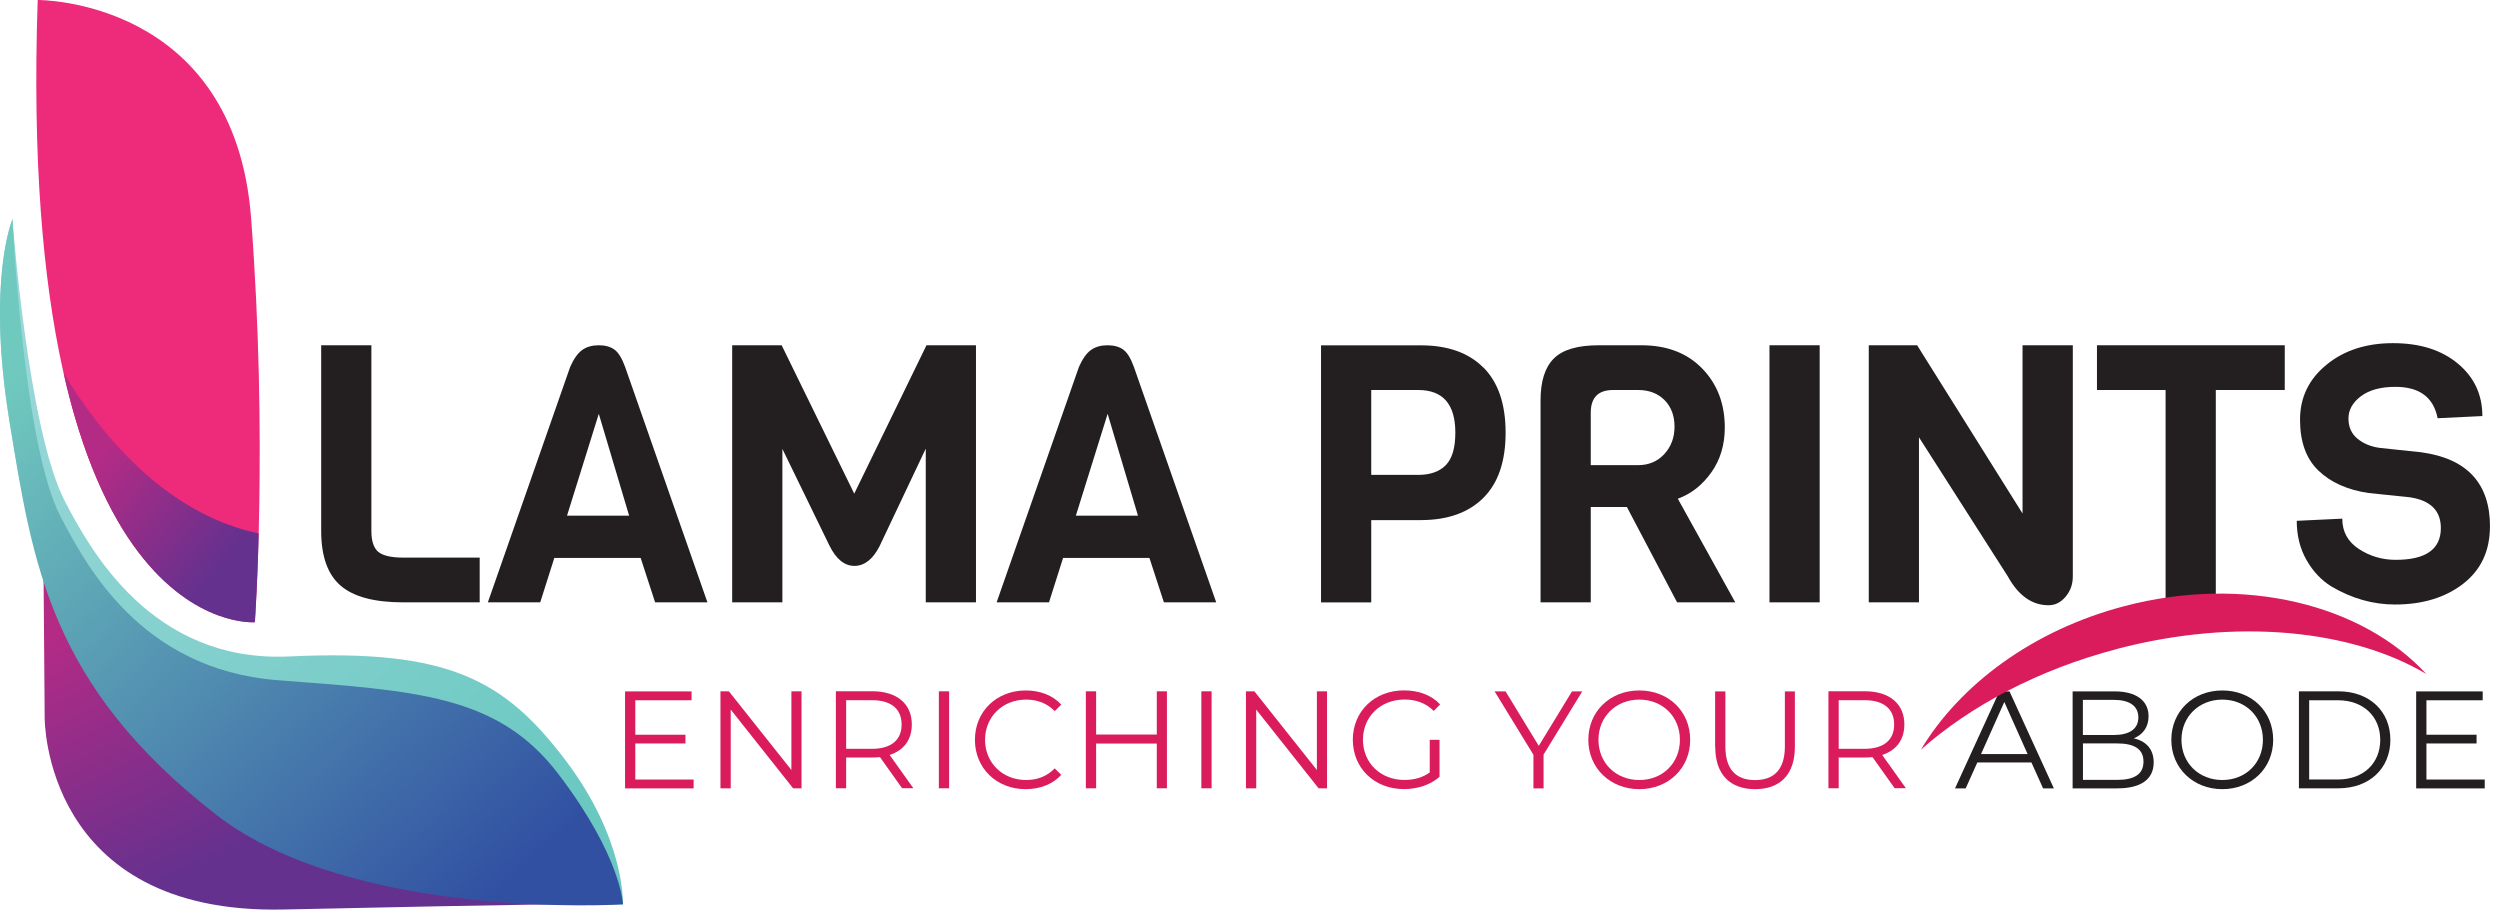 <?xml version="1.0" encoding="UTF-8"?><svg id="a" xmlns="http://www.w3.org/2000/svg" xmlns:xlink="http://www.w3.org/1999/xlink" viewBox="0 0 379.93 138.25"><defs><clipPath id="b"><path d="M5.73,0s29.88-.24,32.43,33.14c2.57,33.76.57,61.42.57,61.42C38.73,94.56,2.42,97.54,5.73,0Z" fill="#ee2a7b"/></clipPath><linearGradient id="c" x1="-1.75" y1="48.82" x2="40.98" y2="84.67" gradientTransform="translate(-1.18 4.69) rotate(-.46)" gradientUnits="userSpaceOnUse"><stop offset=".43" stop-color="#b32b85"/><stop offset=".87" stop-color="#64318e"/></linearGradient><linearGradient id="d" x1="31.18" y1="81.22" x2="49.03" y2="118.84" gradientTransform="translate(-1.18 4.69) rotate(-.46)" gradientUnits="userSpaceOnUse"><stop offset="0" stop-color="#b32b85"/><stop offset="1" stop-color="#64318e"/></linearGradient><linearGradient id="e" x1="2.12" y1="53.13" x2="74.93" y2="132.34" gradientTransform="translate(-1.18 4.69) rotate(-.46)" gradientUnits="userSpaceOnUse"><stop offset="0" stop-color="#98d7d8"/><stop offset="1" stop-color="#6ac8c1"/></linearGradient><linearGradient id="f" x1="1.02" y1="54.14" x2="73.84" y2="133.34" gradientTransform="translate(-1.18 4.69) rotate(-.46)" gradientUnits="userSpaceOnUse"><stop offset="0" stop-color="#70c9be"/><stop offset="1" stop-color="#3150a2"/></linearGradient></defs><path d="M5.73,0s29.88-.24,32.43,33.14c2.57,33.76.57,61.42.57,61.42C38.73,94.56,2.42,97.54,5.73,0Z" fill="#ee2a7b"/><g clip-path="url(#b)"><path d="M3.7,44.74s11.77,32.15,36.76,36.56l.15,19.19S2.67,83.71,3.7,44.74Z" fill="url(#c)"/></g><path d="M6.57,80.93l.22,28.15s-.27,29.95,36.32,29.14,50.67-.92,50.67-.92l-60.85-24.34L6.57,80.93Z" fill="url(#d)"/><path d="M1.9,33.3s2.34,32.21,8.02,43c3.71,7.03,13.04,24.47,34.08,23.46,24.18-1.15,32.65,3.58,41.86,15.67s8.81,22,8.81,22c0,0-39.85,1.14-59.93-13.25C8.67,105.49,4.94,85.49,1.44,64.02c-3.5-21.47.46-30.72.46-30.72Z" fill="url(#e)"/><path d="M1.9,33.3s1.62,34.41,7.3,45.2c3.71,7.03,11.99,23.24,32.99,24.87,21,1.62,33.45,2.17,42.66,14.25,9.61,12.61,9.82,19.82,9.82,19.82,0,0-40.99,2.57-61.85-13.65C7.49,104.09,4.94,85.49,1.44,64.02c-3.5-21.47.46-30.72.46-30.72Z" fill="url(#f)"/><path d="M72.9,91.54h-11.63c-4.39,0-7.56-.85-9.52-2.55-1.96-1.7-2.94-4.47-2.94-8.31v-28.21h7.63v28.21c0,1.54.35,2.6,1.04,3.18.69.58,1.96.88,3.79.88h11.63v6.8Z" fill="#231f20"/><path d="M107.52,91.54h-7.96l-2.2-6.75h-13.12l-2.14,6.75h-7.96l12.51-35.78c.55-1.24,1.16-2.1,1.84-2.58.68-.48,1.51-.71,2.5-.71s1.78.22,2.39.66,1.14,1.32,1.62,2.63l12.51,35.78ZM95.61,78.37l-4.61-15.48-4.83,15.48h9.44Z" fill="#231f20"/><path d="M140.67,68.22l-7.02,14.82c-1.02,1.98-2.3,2.96-3.81,2.96s-2.79-1.04-3.81-3.13l-7.13-14.65v23.32h-7.63v-39.07h7.52l11.03,22.55,10.98-22.55h7.52v39.07h-7.63v-23.32Z" fill="#231f20"/><path d="M184.84,91.54h-7.96l-2.2-6.75h-13.12l-2.14,6.75h-7.96l12.51-35.78c.55-1.24,1.16-2.1,1.84-2.58.68-.48,1.51-.71,2.5-.71s1.78.22,2.39.66,1.14,1.32,1.62,2.63l12.51,35.78ZM172.94,78.37l-4.61-15.48-4.83,15.48h9.44Z" fill="#231f20"/><path d="M225.43,55.84c2.25,2.25,3.38,5.55,3.38,9.91s-1.12,7.66-3.38,9.91-5.42,3.38-9.52,3.38h-7.52v12.51h-7.63v-39.07h15.15c4.1,0,7.27,1.12,9.52,3.38ZM221.17,65.75c0-4.32-1.88-6.48-5.65-6.48h-7.13v12.9h7.13c1.83,0,3.23-.49,4.2-1.48.97-.99,1.45-2.63,1.45-4.94Z" fill="#231f20"/><path d="M263.7,91.54h-8.83l-7.63-14.49h-5.49v14.49h-7.63v-30.68c0-2.93.68-5.06,2.03-6.39,1.35-1.34,3.62-2,6.81-2h6.48c3.88,0,6.96,1.18,9.25,3.54,2.29,2.36,3.43,5.35,3.43,8.97,0,2.63-.69,4.91-2.06,6.83s-3.06,3.25-5.08,3.98l8.73,15.75ZM252.92,69.01c1.04-1.12,1.56-2.51,1.56-4.17s-.5-3.01-1.51-4.03c-1.01-1.02-2.35-1.54-4.03-1.54h-3.79c-2.27,0-3.4,1.15-3.4,3.46v7.96h7.19c1.61,0,2.94-.56,3.98-1.67Z" fill="#231f20"/><path d="M276.54,91.54h-7.63v-39.07h7.63v39.07Z" fill="#231f20"/><path d="M315.01,52.47v35.12c0,1.21-.37,2.24-1.1,3.1-.73.86-1.59,1.29-2.58,1.29-2.52,0-4.59-1.46-6.2-4.39l-13.5-21.13v25.08h-7.63v-39.07h7.35l16.02,25.57v-25.57h7.63Z" fill="#231f20"/><path d="M347.22,59.27h-10.48v32.27h-7.63v-32.27h-10.43v-6.8h28.54v6.8Z" fill="#231f20"/><path d="M378.4,80.01c0,3.7-1.35,6.59-4.06,8.7-2.71,2.1-6.17,3.16-10.37,3.16-3.33,0-6.55-.91-9.66-2.74-1.54-.95-2.8-2.29-3.79-4.03-.99-1.74-1.48-3.72-1.48-5.95l6.92-.33c0,1.98.84,3.51,2.52,4.61,1.68,1.1,3.55,1.65,5.6,1.65,4.57,0,6.86-1.61,6.86-4.83,0-2.63-1.56-4.19-4.66-4.67l-6.37-.66c-3.18-.48-5.71-1.61-7.57-3.4-1.87-1.79-2.8-4.37-2.8-7.74s1.33-6.15,4.01-8.34c2.67-2.2,6.05-3.29,10.12-3.29s7.36,1.03,9.85,3.1c2.49,2.07,3.73,4.73,3.73,7.98l-6.8.33c-.62-3.18-2.76-4.77-6.42-4.77-2.23,0-3.98.48-5.24,1.43-1.26.95-1.89,2.08-1.89,3.38s.46,2.32,1.37,3.07c.91.75,2.05,1.22,3.4,1.4l6.26.66c6.99.95,10.48,4.72,10.48,11.3Z" fill="#231f20"/><path d="M105.41,118.46v1.35h-10.42v-14.74h10.11v1.35h-8.55v5.24h7.62v1.33h-7.62v5.48h8.87Z" fill="#da1c5c"/><path d="M121.81,105.06v14.74h-1.28l-9.48-11.96v11.96h-1.56v-14.74h1.28l9.5,11.96v-11.96h1.54Z" fill="#da1c5c"/><path d="M137.1,119.8l-3.37-4.74c-.38.04-.76.06-1.18.06h-3.96v4.67h-1.56v-14.74h5.52c3.75,0,6.02,1.9,6.02,5.05,0,2.32-1.22,3.94-3.37,4.63l3.6,5.05h-1.71ZM137.02,110.12c0-2.36-1.56-3.71-4.51-3.71h-3.92v7.39h3.92c2.95,0,4.51-1.37,4.51-3.68Z" fill="#da1c5c"/><path d="M142.68,105.06h1.56v14.74h-1.56v-14.74Z" fill="#da1c5c"/><path d="M148.16,112.43c0-4.32,3.29-7.5,7.73-7.5,2.15,0,4.08.72,5.39,2.15l-.99.99c-1.2-1.22-2.67-1.75-4.36-1.75-3.56,0-6.23,2.61-6.23,6.11s2.67,6.11,6.23,6.11c1.68,0,3.16-.53,4.36-1.77l.99.99c-1.31,1.43-3.24,2.17-5.41,2.17-4.42,0-7.71-3.18-7.71-7.5Z" fill="#da1c5c"/><path d="M177.34,105.06v14.74h-1.54v-6.8h-9.22v6.8h-1.56v-14.74h1.56v6.57h9.22v-6.57h1.54Z" fill="#da1c5c"/><path d="M182.57,105.06h1.56v14.74h-1.56v-14.74Z" fill="#da1c5c"/><path d="M201.67,105.06v14.74h-1.28l-9.48-11.96v11.96h-1.56v-14.74h1.28l9.5,11.96v-11.96h1.54Z" fill="#da1c5c"/><path d="M217.27,112.43h1.5v5.62c-1.39,1.24-3.37,1.87-5.41,1.87-4.49,0-7.77-3.18-7.77-7.5s3.29-7.5,7.79-7.5c2.23,0,4.17.72,5.48,2.13l-.97.99c-1.24-1.22-2.72-1.73-4.44-1.73-3.64,0-6.32,2.59-6.32,6.11s2.67,6.11,6.3,6.11c1.41,0,2.72-.32,3.85-1.14v-4.97Z" fill="#da1c5c"/><path d="M234.58,114.71v5.1h-1.54v-5.1l-5.9-9.64h1.66l5.05,8.28,5.05-8.28h1.56l-5.9,9.64Z" fill="#da1c5c"/><path d="M241.38,112.43c0-4.3,3.29-7.5,7.75-7.5s7.73,3.18,7.73,7.5-3.31,7.5-7.73,7.5-7.75-3.2-7.75-7.5ZM255.3,112.43c0-3.52-2.63-6.11-6.17-6.11s-6.21,2.59-6.21,6.11,2.65,6.11,6.21,6.11,6.17-2.59,6.17-6.11Z" fill="#da1c5c"/><path d="M260.65,113.51v-8.44h1.56v8.38c0,3.5,1.64,5.1,4.51,5.1s4.53-1.6,4.53-5.1v-8.38h1.52v8.44c0,4.23-2.27,6.42-6.04,6.42s-6.06-2.19-6.06-6.42Z" fill="#da1c5c"/><path d="M287.94,119.8l-3.37-4.74c-.38.04-.76.06-1.18.06h-3.96v4.67h-1.56v-14.74h5.52c3.75,0,6.02,1.9,6.02,5.05,0,2.32-1.22,3.94-3.37,4.63l3.6,5.05h-1.71ZM287.86,110.12c0-2.36-1.56-3.71-4.51-3.71h-3.92v7.39h3.92c2.95,0,4.51-1.37,4.51-3.68Z" fill="#da1c5c"/><path d="M308.71,115.87h-8.21l-1.77,3.94h-1.62l6.74-14.74h1.54l6.74,14.74h-1.64l-1.77-3.94ZM308.14,114.6l-3.54-7.92-3.54,7.92h7.08Z" fill="#231f20"/><path d="M327.3,115.87c0,2.5-1.85,3.94-5.54,3.94h-6.78v-14.74h6.36c3.29,0,5.18,1.39,5.18,3.79,0,1.68-.9,2.8-2.25,3.35,1.89.42,3.03,1.66,3.03,3.66ZM316.54,106.35v5.35h4.7c2.36,0,3.73-.91,3.73-2.67s-1.37-2.67-3.73-2.67h-4.7ZM325.75,115.74c0-1.92-1.41-2.76-4-2.76h-5.2v5.54h5.2c2.59,0,4-.84,4-2.78Z" fill="#231f20"/><path d="M329.98,112.43c0-4.3,3.29-7.5,7.75-7.5s7.73,3.18,7.73,7.5-3.31,7.5-7.73,7.5-7.75-3.2-7.75-7.5ZM343.9,112.43c0-3.52-2.63-6.11-6.17-6.11s-6.21,2.59-6.21,6.11,2.65,6.11,6.21,6.11,6.17-2.59,6.17-6.11Z" fill="#231f20"/><path d="M349.37,105.06h6c4.72,0,7.9,3.03,7.9,7.37s-3.18,7.37-7.9,7.37h-6v-14.74ZM355.29,118.46c3.92,0,6.44-2.49,6.44-6.02s-2.53-6.02-6.44-6.02h-4.36v12.04h4.36Z" fill="#231f20"/><path d="M377.61,118.46v1.35h-10.42v-14.74h10.11v1.35h-8.55v5.24h7.62v1.33h-7.62v5.48h8.87Z" fill="#231f20"/><path d="M321.72,98.62c18.19-4.77,35.71-2.91,47.01,3.81-9.73-10.56-27.64-15.11-45.9-10.31-13.9,3.65-24.96,11.91-30.91,21.81,7.52-6.65,17.83-12.16,29.8-15.3Z" fill="#da1c5c"/></svg>